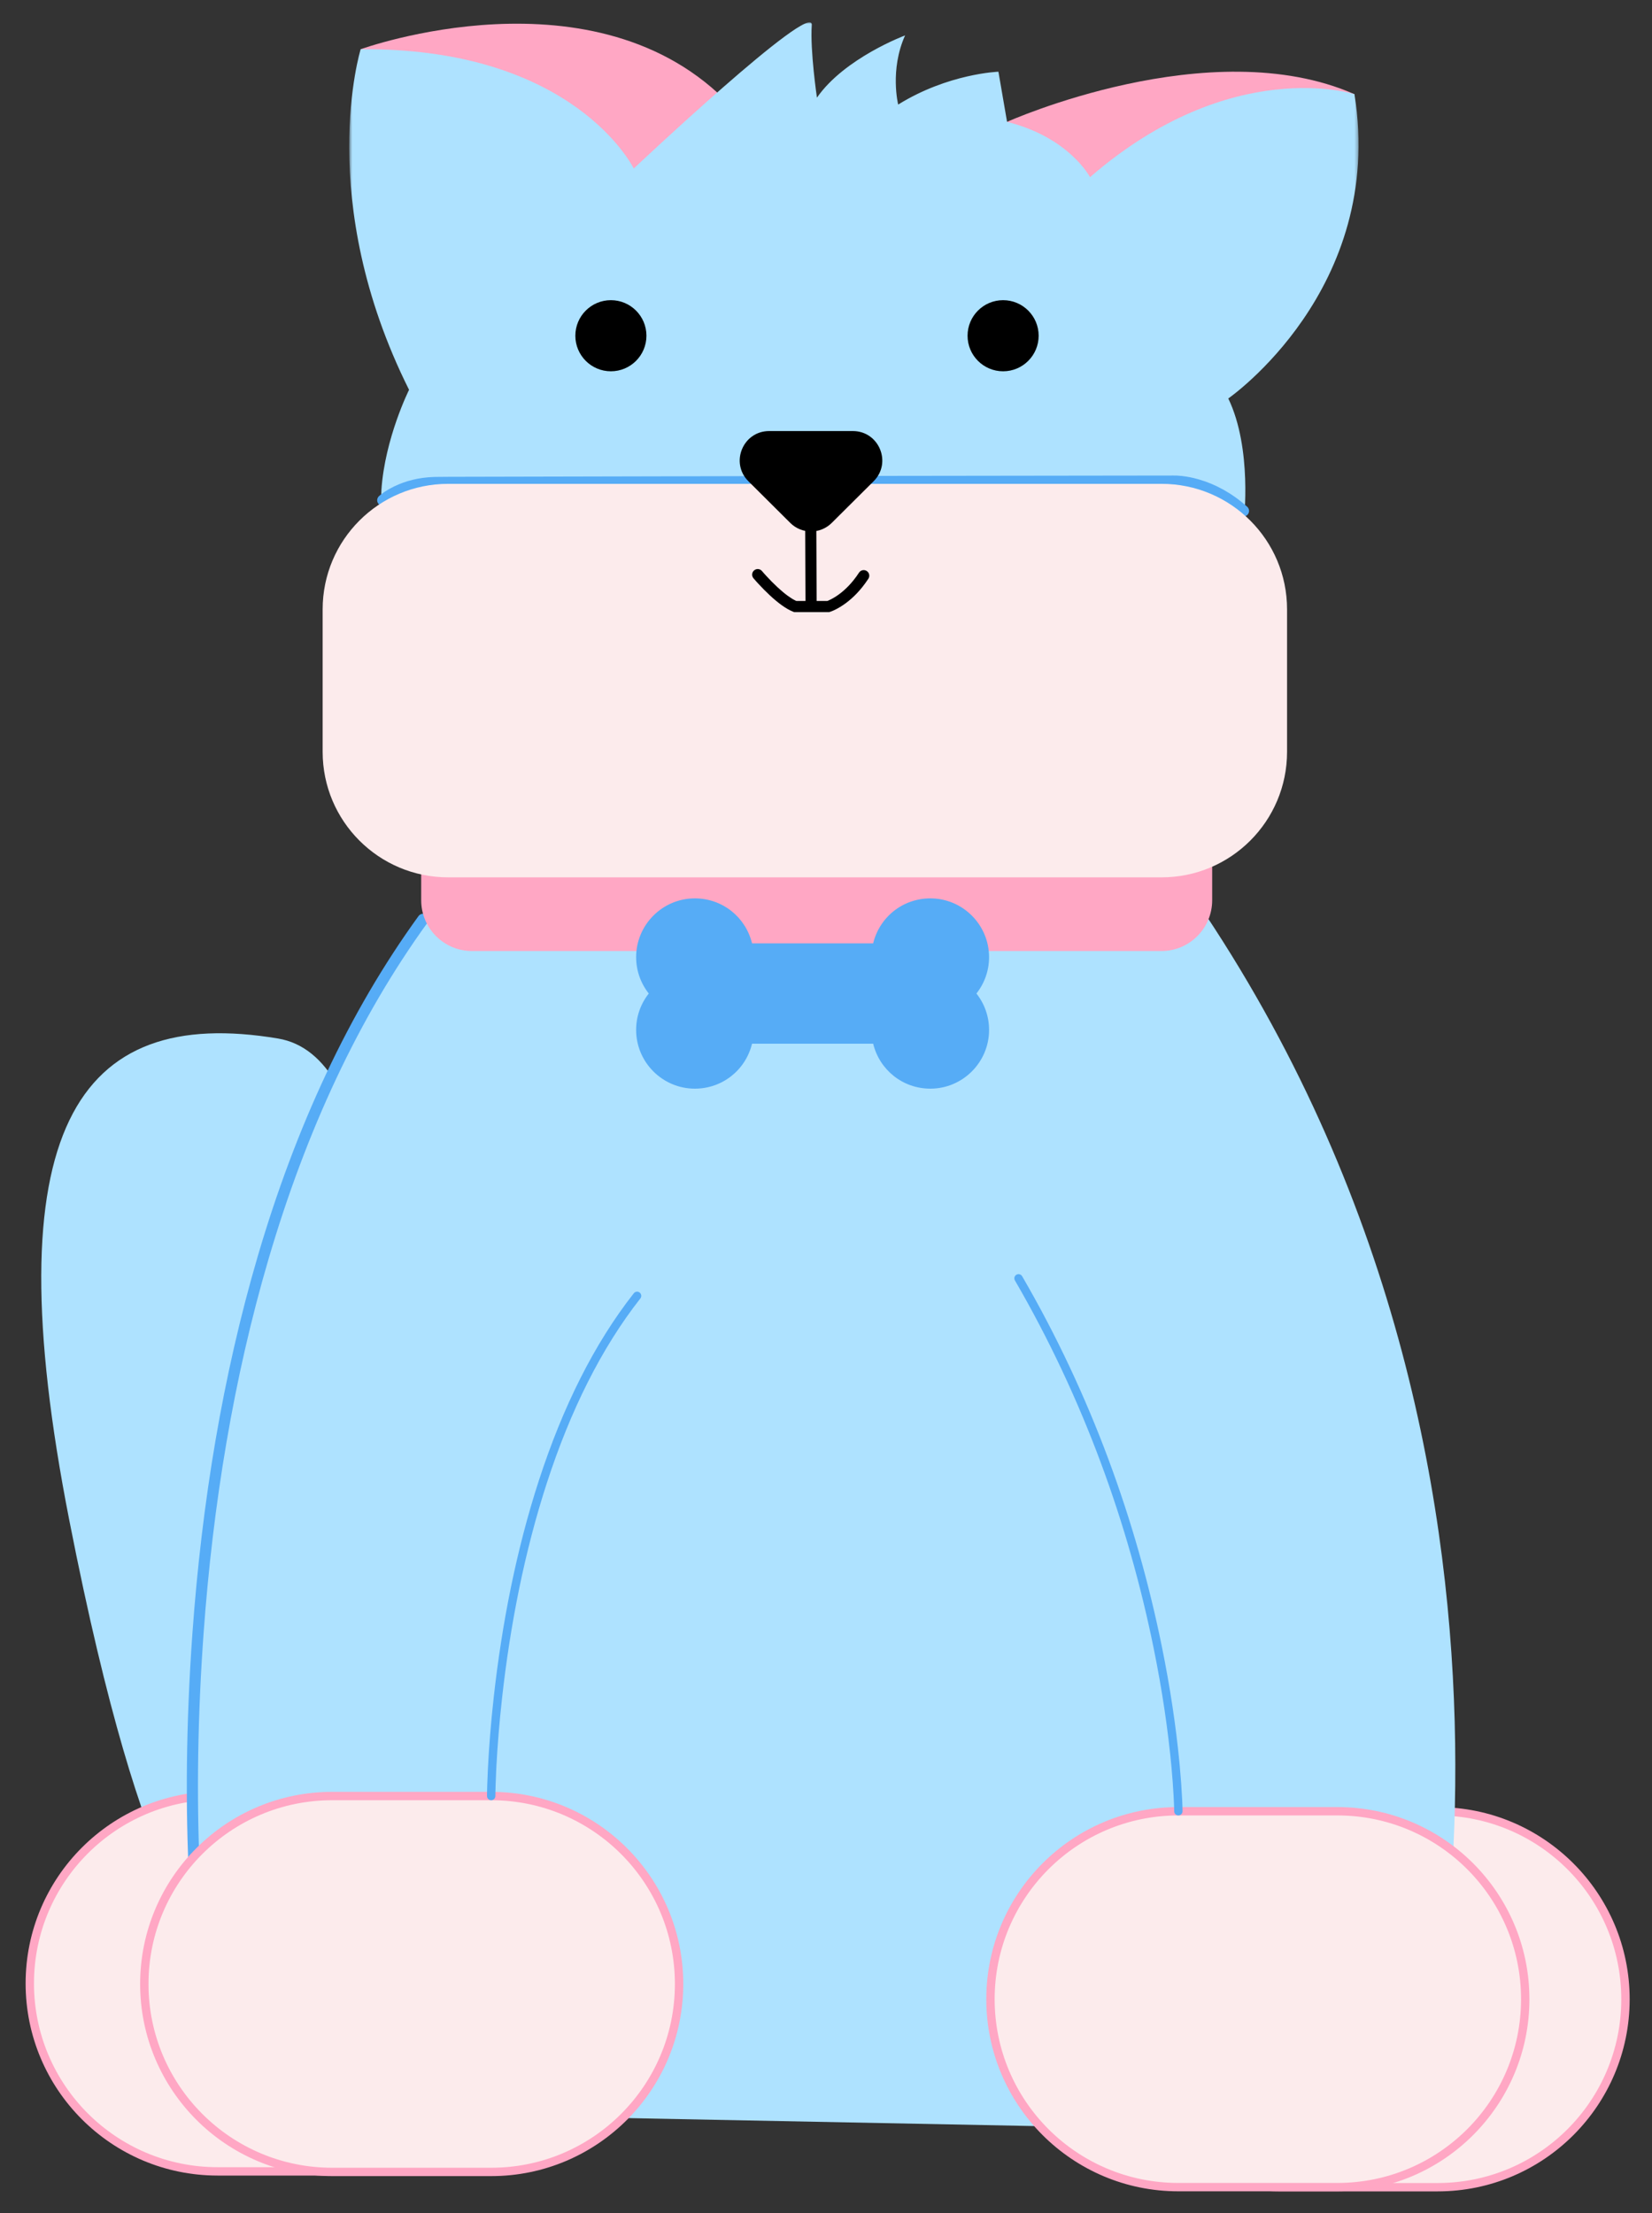 <svg width="482.98px" height="646.807px" viewBox="537.51 358.471 482.98 646.807" fill="none" xmlns="http://www.w3.org/2000/svg"><rect x="537.51" y="358.471" width="482.98" height="646.807" fill="#333333" stroke="none"/><g id="Pet/Puppy"><g id="Animal"><path id="Fill 1" fill-rule="evenodd" clip-rule="evenodd" d="M598.082 922.929C598.082 922.929 580.163 916.967 557.766 802.796C535.368 688.625 559.908 652.135 618.811 662.007C677.713 671.88 631.889 917.475 598.082 922.929" fill="#AEE2FF"/><path id="Fill 3" fill-rule="evenodd" clip-rule="evenodd" d="M647.634 993.114H601.154C570.817 993.114 546.223 968.521 546.223 938.183C546.223 907.845 570.817 883.252 601.154 883.252H647.634C677.972 883.252 702.566 907.845 702.566 938.183C702.566 968.521 677.972 993.114 647.634 993.114" fill="#FCEBEC"/><path id="Stroke 5" fill-rule="evenodd" clip-rule="evenodd" d="M601.153 882.03H647.633C678.647 882.03 703.788 907.171 703.788 938.184C703.788 969.197 678.647 994.337 647.633 994.337H601.153C570.141 994.337 545 969.197 545 938.184C545 907.171 570.141 882.03 601.153 882.03ZM647.633 884.475H601.153C571.491 884.475 547.445 908.521 547.445 938.184C547.445 967.846 571.491 991.892 601.153 991.892H647.633C677.297 991.892 701.343 967.846 701.343 938.184C701.343 908.521 677.297 884.475 647.633 884.475Z" fill="#FFA7C4"/><path id="Fill 7" fill-rule="evenodd" clip-rule="evenodd" d="M957.803 997.738H911.323C880.985 997.738 856.391 973.145 856.391 942.807C856.391 912.469 880.985 887.876 911.323 887.876H957.803C988.14 887.876 1012.73 912.469 1012.73 942.807C1012.73 973.145 988.14 997.738 957.803 997.738" fill="#FCEBEC"/><path id="Stroke 9" fill-rule="evenodd" clip-rule="evenodd" d="M911.326 886.654H957.806C988.819 886.654 1013.96 911.795 1013.96 942.808C1013.96 973.821 988.819 998.961 957.806 998.961H911.326C880.313 998.961 855.172 973.821 855.172 942.808C855.172 911.795 880.313 886.654 911.326 886.654ZM957.806 889.099H911.326C881.663 889.099 857.617 913.145 857.617 942.808C857.617 972.47 881.663 996.516 911.326 996.516H957.806C987.469 996.516 1011.51 972.47 1011.51 942.808C1011.51 913.145 987.469 889.099 957.806 889.099Z" fill="#FFA7C4"/><path id="Fill 11" fill-rule="evenodd" clip-rule="evenodd" d="M663.367 627.168C663.367 627.168 584.111 691.167 593.778 975.056L950.644 982.034C950.644 982.034 1003.72 796.759 889.744 625.46L663.367 627.168Z" fill="#AEE2FF"/><path id="Stroke 13" d="M659.873 626.211C660.401 625.483 661.42 625.321 662.148 625.849C662.876 626.377 663.039 627.396 662.511 628.124C642.32 655.966 626.998 689.104 616.029 726.433C605.828 761.147 599.741 798.202 597.019 836.013L596.812 838.988C595.082 864.682 595.053 888.092 596.053 907.806L596.161 909.835C596.246 911.364 596.334 912.777 596.422 914.069L596.549 915.846L596.698 917.687C596.78 918.583 596.121 919.376 595.225 919.458C594.329 919.54 593.536 918.88 593.454 917.984L593.35 916.737C593.318 916.329 593.284 915.877 593.248 915.381L593.133 913.725C593.019 912.002 592.906 910.082 592.799 907.971C591.754 887.373 591.826 862.784 593.77 835.779C596.507 797.751 602.631 760.471 612.903 725.514C623.971 687.849 639.447 654.378 659.873 626.211Z" fill="#56ACF6"/><path id="Fill 15" fill-rule="evenodd" clip-rule="evenodd" d="M877.069 636.434H675.486C667.294 636.434 660.652 629.792 660.652 621.6V611.986C660.652 603.793 667.294 597.152 675.486 597.152H877.069C885.261 597.152 891.903 603.793 891.903 611.986V621.6C891.903 629.792 885.261 636.434 877.069 636.434" fill="#FFA7C4"/><path id="Fill 17" fill-rule="evenodd" clip-rule="evenodd" d="M826.675 638.208C826.675 628.759 818.964 621.047 809.515 621.047C801.368 621.047 794.634 626.586 792.788 634.189H757.379C755.533 626.586 748.799 621.047 740.653 621.047C731.203 621.047 723.492 628.759 723.492 638.208C723.492 642.118 724.795 645.811 727.185 648.853C724.795 651.894 723.492 655.586 723.492 659.497C723.492 668.946 731.203 676.658 740.653 676.658C748.799 676.658 755.533 671.118 757.379 663.515H792.788C794.634 671.118 801.368 676.658 809.515 676.658C818.964 676.658 826.676 668.946 826.676 659.497C826.676 655.586 825.372 651.894 822.983 648.853C825.372 645.811 826.675 642.118 826.675 638.208" fill="#56ACF6"/><path id="Fill 19" fill-rule="evenodd" clip-rule="evenodd" d="M642.953 372.863C642.953 372.863 711.94 347.841 751.177 389.408C790.412 430.975 825.375 402.228 825.375 402.228L831.934 394.086C831.934 394.086 891.282 367.443 933.499 386.001L882.481 432.141L776.815 436.026L685.912 419.71L642.953 372.863Z" fill="#FFA7C4"/><g id="Group 23"><mask id="mask0_406_32065" style="mask-type:luminance" maskUnits="userSpaceOnUse" x="639" y="365" width="296" height="162"><path id="Clip 22" fill-rule="evenodd" clip-rule="evenodd" d="M639.605 365H934.691V526.473H639.605V365Z" fill="white"/></mask><g mask="url(#mask0_406_32065)"><path id="Fill 21" fill-rule="evenodd" clip-rule="evenodd" d="M642.954 372.863C642.954 372.863 629.311 416.824 657.102 472.406C657.102 472.406 650.028 486.555 649.017 501.714C648.008 516.873 661.145 526.473 661.145 526.473L901.161 510.809C901.161 510.809 903.687 489.587 896.613 474.933C896.613 474.933 942.596 443.099 933.5 386.001C933.5 386.001 897.624 374.379 856.189 410.255C856.189 410.255 850.126 398.633 831.935 394.086L829.409 379.432C829.409 379.432 814.755 379.937 800.101 389.032C800.101 389.032 797.575 378.926 802.123 368.821C802.123 368.821 784.437 375.389 776.352 387.011C776.352 387.011 774.331 373.368 774.837 365.789C775.342 358.209 722.791 407.729 722.791 407.729C722.791 407.729 705.611 372.358 642.954 372.863" fill="#AEE2FF"/></g></g><path id="Fill 24" fill-rule="evenodd" clip-rule="evenodd" d="M726.502 456.597C726.502 462.336 721.85 466.989 716.11 466.989C710.371 466.989 705.719 462.336 705.719 456.597C705.719 450.858 710.371 446.205 716.11 446.205C721.85 446.205 726.502 450.858 726.502 456.597" fill="black"/><path id="Fill 26" fill-rule="evenodd" clip-rule="evenodd" d="M841.17 456.597C841.17 462.336 836.518 466.989 830.778 466.989C825.039 466.989 820.387 462.336 820.387 456.597C820.387 450.858 825.039 446.205 830.778 446.205C836.518 446.205 841.17 450.858 841.17 456.597" fill="black"/><path id="Stroke 28" d="M883.025 497.587C884.556 497.755 886.22 498.076 887.981 498.584C892.825 499.981 897.641 502.555 902.142 506.583C902.812 507.184 902.869 508.213 902.269 508.884C901.669 509.554 900.639 509.611 899.969 509.011C895.846 505.321 891.466 502.979 887.078 501.714C885.501 501.259 884.02 500.974 882.669 500.826C881.893 500.741 881.273 500.711 880.831 500.714L878.949 500.721L719.057 500.946L666.105 501.108C665.555 501.113 665.144 501.118 664.877 501.123C660.779 501.2 657.219 502.103 654.204 503.555C653.11 504.082 652.169 504.644 651.387 505.201L651.109 505.403C650.814 505.623 650.618 505.787 650.523 505.876C649.866 506.49 648.835 506.456 648.221 505.799C647.606 505.142 647.64 504.111 648.297 503.497C649.106 502.74 650.608 501.671 652.791 500.62C656.066 499.043 659.884 498.042 664.221 497.882L664.816 497.866C665.424 497.854 666.73 497.842 668.716 497.831L772.507 497.598L880.59 497.459C881.178 497.444 882.001 497.475 883.025 497.587Z" fill="#56ACF6"/><path id="Fill 30" fill-rule="evenodd" clip-rule="evenodd" d="M877.11 614.9H668.524C648.264 614.9 631.84 598.476 631.84 578.215V536.571C631.84 516.31 648.264 499.886 668.524 499.886H877.11C897.371 499.886 913.795 516.31 913.795 536.571V578.215C913.795 598.476 897.371 614.9 877.11 614.9" fill="#FCEBEC"/><path id="Fill 32" fill-rule="evenodd" clip-rule="evenodd" d="M792.908 499.143L780.678 511.308C778.983 512.991 776.767 513.828 774.552 513.806C772.38 513.784 770.208 512.958 768.556 511.308L756.327 499.143C750.885 493.734 754.72 484.458 762.387 484.458H786.847C794.515 484.458 798.349 493.734 792.908 499.143" fill="black"/><path id="Stroke 34" d="M776.141 504.581L776.262 535.356L773.004 535.369L772.883 504.594L776.141 504.581Z" fill="black"/><path id="Stroke 36" d="M757.988 525.176C758.676 524.597 759.704 524.686 760.283 525.375L760.622 525.769L761.074 526.279C761.234 526.458 761.404 526.645 761.582 526.839C762.601 527.948 763.691 529.056 764.801 530.087C765.891 531.098 766.942 531.978 767.926 532.687C768.707 533.249 769.429 533.692 770.074 534.001L770.342 534.124H779.378L779.629 534.024L779.749 533.973C780.271 533.747 780.862 533.443 781.504 533.05C783.376 531.904 785.262 530.276 787.034 528.078C787.596 527.38 788.138 526.634 788.658 525.837C789.15 525.084 790.16 524.872 790.913 525.364C791.666 525.856 791.878 526.865 791.386 527.619C790.807 528.506 790.2 529.34 789.57 530.122C787.558 532.619 785.388 534.493 783.205 535.829C781.952 536.595 780.931 537.051 780.255 537.271L779.888 537.382H769.716L769.432 537.272C768.368 536.86 767.232 536.202 766.021 535.33C764.917 534.535 763.767 533.571 762.585 532.475C761.406 531.38 760.257 530.212 759.183 529.044L758.647 528.453L757.976 527.691C757.893 527.595 757.83 527.521 757.788 527.471C757.209 526.782 757.299 525.754 757.988 525.176Z" fill="black"/><path id="Fill 38" fill-rule="evenodd" clip-rule="evenodd" d="M681.114 993.274H634.634C604.296 993.274 579.703 968.68 579.703 938.343C579.703 908.005 604.296 883.412 634.634 883.412H681.114C711.451 883.412 736.045 908.005 736.045 938.343C736.045 968.68 711.451 993.274 681.114 993.274" fill="#FCEBEC"/><path id="Stroke 40" fill-rule="evenodd" clip-rule="evenodd" d="M634.634 882.189H681.114C712.126 882.189 737.267 907.33 737.267 938.343C737.267 969.355 712.126 994.496 681.114 994.496H634.634C603.621 994.496 578.48 969.355 578.48 938.343C578.48 907.33 603.621 882.189 634.634 882.189ZM681.114 884.634H634.634C604.971 884.634 580.925 908.68 580.925 938.343C580.925 968.005 604.971 992.051 634.634 992.051H681.114C710.776 992.051 734.822 968.005 734.822 938.343C734.822 908.68 710.776 884.634 681.114 884.634Z" fill="#FFA7C4"/><path id="Fill 42" fill-rule="evenodd" clip-rule="evenodd" d="M928.497 997.718H882.017C851.679 997.718 827.086 973.124 827.086 942.787C827.086 912.449 851.679 887.856 882.017 887.856H928.497C958.834 887.856 983.428 912.449 983.428 942.787C983.428 973.124 958.834 997.718 928.497 997.718" fill="#FCEBEC"/><path id="Stroke 44" fill-rule="evenodd" clip-rule="evenodd" d="M882.017 886.634H928.497C959.509 886.634 984.65 911.775 984.65 942.788C984.65 973.8 959.509 998.941 928.497 998.941H882.017C851.004 998.941 825.863 973.8 825.863 942.788C825.863 911.775 851.004 886.634 882.017 886.634ZM928.497 889.079H882.017C852.354 889.079 828.308 913.125 828.308 942.788C828.308 972.45 852.354 996.496 882.017 996.496H928.497C958.159 996.496 982.205 972.45 982.205 942.788C982.205 913.125 958.159 889.079 928.497 889.079Z" fill="#FFA7C4"/><path id="Stroke 46" d="M722.808 736.463C723.225 735.932 723.994 735.84 724.524 736.257C725.055 736.675 725.148 737.443 724.73 737.974C713.294 752.529 704.275 770.753 697.422 791.81C690.902 811.843 686.674 833.322 684.288 854.803C683.499 861.905 682.969 868.527 682.65 874.517L682.596 875.568C682.509 877.32 682.445 878.915 682.401 880.34L682.357 882.042L682.336 883.416C682.333 884.092 681.784 884.637 681.108 884.634C680.433 884.632 679.888 884.082 679.891 883.407L679.896 882.867L679.912 881.991L679.957 880.266C680.001 878.825 680.066 877.215 680.154 875.446C680.468 869.135 681.017 862.104 681.858 854.533C684.261 832.898 688.52 811.261 695.097 791.053C702.032 769.742 711.176 751.267 722.808 736.463Z" fill="#56ACF6"/><path id="Stroke 48" d="M834.671 731.034C835.255 730.695 836.003 730.894 836.342 731.478C856.601 766.368 869.733 803.148 877.153 839.53C879.657 851.811 881.325 863.202 882.315 873.447L882.422 874.581C882.764 878.272 882.99 881.545 883.124 884.365L883.16 885.181C883.177 885.574 883.191 885.943 883.202 886.289L883.241 887.847C883.246 888.522 882.703 889.074 882.028 889.079C881.353 889.084 880.801 888.541 880.796 887.866L880.778 887.013L880.747 886.023C880.734 885.668 880.718 885.291 880.7 884.89L880.619 883.26C880.483 880.764 880.277 877.938 879.988 874.806C879.021 864.356 877.336 852.665 874.757 840.019C867.388 803.882 854.344 767.35 834.228 732.705C833.889 732.121 834.087 731.373 834.671 731.034Z" fill="#56ACF6"/></g></g></svg>